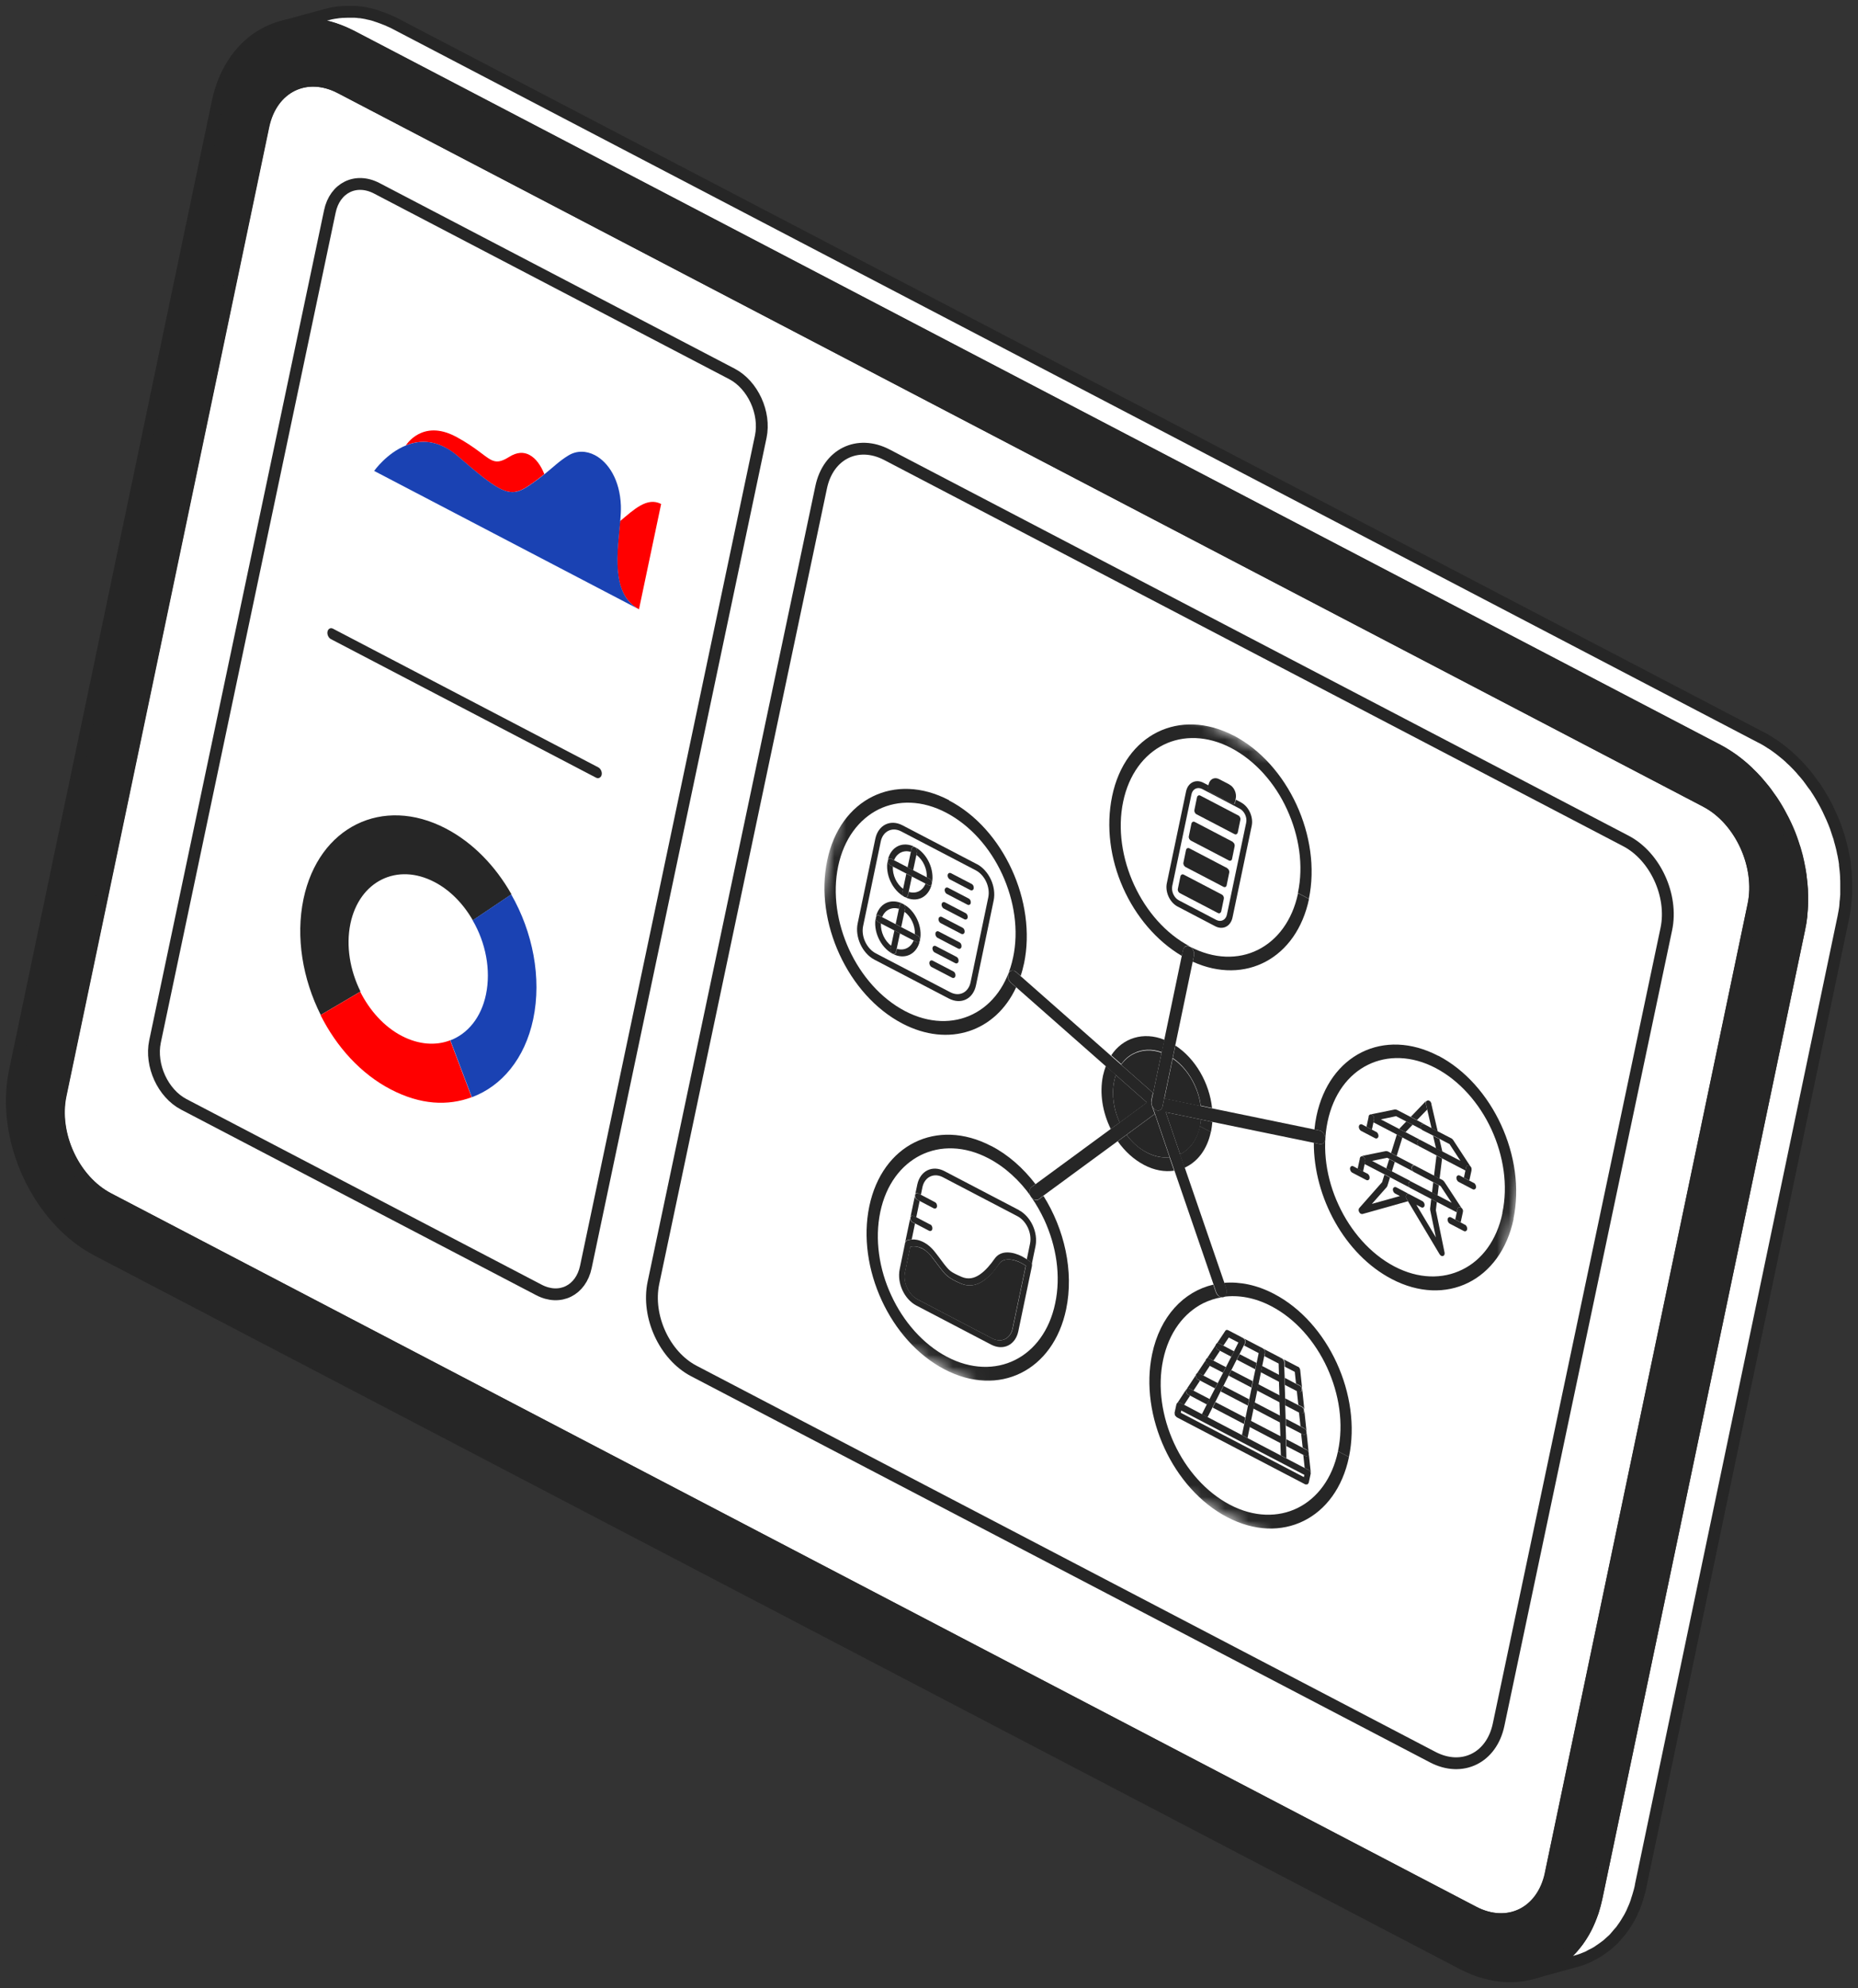 <?xml version="1.0" encoding="UTF-8"?>
<svg xmlns="http://www.w3.org/2000/svg" width="157" height="168" viewBox="0 0 157 168" fill="none">
  <rect x="0" y="0" width="157" height="168" fill="#333333" stroke="none"/>
  <path d="M144.142 67.724C147.048 69.24 148.854 73.161 148.16 76.466L131.028 158.34C130.335 161.645 127.416 163.09 124.498 161.562L9.131 101.27C6.213 99.742 4.407 95.833 5.101 92.528L22.232 10.654C22.926 7.349 25.844 5.904 28.763 7.421L144.129 67.713L144.142 67.724Z" fill="white" stroke="#262626" stroke-linecap="round" stroke-linejoin="round"></path>
  <path d="M156 75.246C156 75.246 156 75.174 156 75.139C156 74.973 156 74.807 156 74.641C156 74.499 156 74.345 155.987 74.203C155.987 74.191 155.987 74.168 155.987 74.156C155.987 74.156 155.987 74.132 155.987 74.12C155.987 73.931 155.961 73.753 155.948 73.564C155.935 73.41 155.909 73.256 155.895 73.102C155.895 73.078 155.895 73.054 155.895 73.031C155.895 73.019 155.895 73.007 155.895 72.995C155.869 72.782 155.83 72.581 155.791 72.367C155.778 72.261 155.751 72.166 155.725 72.059C155.712 71.988 155.699 71.917 155.686 71.858C155.673 71.799 155.66 71.739 155.647 71.68C155.581 71.42 155.516 71.159 155.437 70.898C155.437 70.898 155.437 70.887 155.437 70.875C155.411 70.768 155.372 70.662 155.333 70.555C155.254 70.33 155.189 70.105 155.11 69.88C155.11 69.868 155.11 69.856 155.097 69.844C154.901 69.323 154.678 68.826 154.443 68.34C154.39 68.233 154.338 68.138 154.286 68.032C154.037 67.558 153.762 67.084 153.461 66.634C153.448 66.611 153.435 66.587 153.422 66.563C153.343 66.457 153.265 66.362 153.186 66.255C153.055 66.077 152.938 65.9 152.807 65.734C152.781 65.698 152.754 65.651 152.715 65.615C152.571 65.438 152.427 65.26 152.27 65.094C152.244 65.059 152.205 65.023 152.179 64.976C152.179 64.976 152.166 64.964 152.152 64.952C151.995 64.775 151.825 64.597 151.655 64.431C151.603 64.372 151.537 64.324 151.485 64.265C151.446 64.23 151.393 64.182 151.354 64.147C151.302 64.099 151.249 64.052 151.197 63.993C151.053 63.862 150.909 63.732 150.752 63.614C150.713 63.578 150.674 63.554 150.634 63.519C150.595 63.495 150.569 63.471 150.53 63.436C150.464 63.377 150.386 63.329 150.32 63.27C150.189 63.175 150.045 63.069 149.914 62.974C149.862 62.938 149.81 62.903 149.757 62.879C149.731 62.856 149.692 62.844 149.666 62.82C149.613 62.785 149.561 62.749 149.509 62.713C149.378 62.63 149.247 62.548 149.116 62.477C149.011 62.417 148.907 62.358 148.802 62.311L33.436 2.019C33.436 2.019 33.37 1.983 33.344 1.971C33.213 1.9 33.082 1.841 32.938 1.782C32.873 1.746 32.794 1.723 32.729 1.687C32.703 1.675 32.663 1.663 32.637 1.651C32.611 1.64 32.572 1.628 32.546 1.616C32.415 1.557 32.271 1.509 32.14 1.462C32.088 1.438 32.022 1.426 31.97 1.403C31.931 1.391 31.891 1.379 31.865 1.367C31.826 1.355 31.774 1.344 31.734 1.32C31.59 1.272 31.459 1.237 31.316 1.201C31.276 1.201 31.237 1.19 31.211 1.178C31.172 1.178 31.132 1.166 31.093 1.154C31.028 1.142 30.962 1.118 30.884 1.107C30.74 1.083 30.596 1.059 30.452 1.036C30.452 1.036 30.439 1.036 30.425 1.036C30.399 1.036 30.386 1.036 30.36 1.036C30.229 1.024 30.098 1 29.968 1C29.902 1 29.837 1 29.771 1C29.719 1 29.653 1 29.601 1C29.562 1 29.509 1 29.47 1C29.326 1 29.169 1 29.025 1.012C28.999 1.012 28.973 1.012 28.947 1.012C28.947 1.012 28.947 1.012 28.933 1.012C28.724 1.024 28.515 1.047 28.319 1.083C28.319 1.083 28.305 1.083 28.292 1.083C28.057 1.118 27.821 1.166 27.599 1.237C27.599 1.237 27.599 1.237 27.586 1.237L23.856 2.256C24.091 2.196 24.327 2.137 24.562 2.102C24.785 2.066 25.007 2.042 25.23 2.031C25.256 2.031 25.282 2.031 25.308 2.031C25.505 2.031 25.688 2.019 25.884 2.031C25.936 2.031 26.002 2.031 26.054 2.031C26.251 2.031 26.447 2.054 26.643 2.078C26.669 2.078 26.683 2.078 26.709 2.078C26.931 2.102 27.154 2.149 27.376 2.196C27.415 2.196 27.455 2.208 27.494 2.22C27.716 2.267 27.926 2.327 28.148 2.398C28.188 2.398 28.227 2.421 28.253 2.433C28.476 2.504 28.698 2.587 28.92 2.682C28.947 2.694 28.986 2.706 29.012 2.718C29.248 2.824 29.483 2.931 29.719 3.049L145.085 63.341C145.386 63.495 145.674 63.673 145.962 63.851C145.988 63.874 146.027 63.886 146.054 63.91C146.315 64.088 146.577 64.265 146.826 64.466C146.865 64.49 146.891 64.514 146.931 64.549C147.179 64.751 147.415 64.952 147.637 65.165C147.676 65.201 147.729 65.248 147.768 65.296C148.004 65.521 148.239 65.758 148.449 65.995C148.475 66.03 148.514 66.066 148.54 66.101C148.724 66.314 148.894 66.528 149.077 66.741C149.208 66.907 149.339 67.084 149.456 67.262C149.548 67.392 149.64 67.511 149.731 67.641C150.032 68.091 150.307 68.553 150.556 69.039C150.608 69.133 150.66 69.24 150.713 69.335C150.961 69.832 151.184 70.33 151.367 70.839C151.459 71.076 151.524 71.313 151.603 71.55C151.642 71.656 151.681 71.763 151.707 71.87C151.799 72.19 151.891 72.521 151.956 72.853C151.969 72.924 151.982 72.995 151.995 73.054C152.061 73.374 152.126 73.706 152.166 74.026C152.166 74.049 152.166 74.073 152.166 74.097C152.218 74.452 152.244 74.796 152.27 75.151C152.27 75.163 152.27 75.186 152.27 75.198C152.283 75.542 152.296 75.897 152.283 76.241C152.283 76.276 152.283 76.3 152.283 76.335C152.283 76.667 152.244 76.999 152.218 77.33C152.218 77.366 152.218 77.39 152.218 77.425C152.179 77.781 152.126 78.124 152.048 78.468L134.916 160.341C134.825 160.756 134.72 161.147 134.602 161.514C134.602 161.538 134.589 161.561 134.576 161.597C134.445 161.964 134.301 162.32 134.144 162.663C134.144 162.675 134.131 162.687 134.118 162.71C133.961 163.042 133.778 163.362 133.581 163.658C133.568 163.682 133.542 163.705 133.529 163.741C133.372 163.978 133.202 164.203 133.019 164.404C132.953 164.487 132.888 164.57 132.809 164.653C132.665 164.807 132.521 164.949 132.377 165.091C132.273 165.186 132.168 165.293 132.063 165.376C131.906 165.506 131.749 165.624 131.579 165.731C131.474 165.802 131.369 165.885 131.265 165.956C131.082 166.075 130.885 166.169 130.689 166.264C130.597 166.311 130.506 166.371 130.401 166.406C130.1 166.536 129.799 166.643 129.472 166.738L133.202 165.719C133.516 165.636 133.83 165.518 134.131 165.387C134.236 165.34 134.327 165.293 134.419 165.233C134.615 165.139 134.812 165.044 134.995 164.926C135.099 164.854 135.204 164.772 135.322 164.7C135.479 164.582 135.649 164.475 135.806 164.345C135.911 164.25 136.016 164.156 136.12 164.061C136.225 163.966 136.33 163.883 136.421 163.777C136.46 163.729 136.513 163.67 136.552 163.623C136.618 163.54 136.696 163.457 136.762 163.374C136.827 163.291 136.905 163.22 136.971 163.137C137.076 162.995 137.167 162.853 137.272 162.71C137.285 162.687 137.311 162.663 137.324 162.628C137.324 162.616 137.337 162.604 137.35 162.592C137.455 162.426 137.547 162.26 137.651 162.095C137.73 161.964 137.795 161.822 137.861 161.692C137.861 161.68 137.874 161.668 137.887 161.644C137.887 161.644 137.887 161.621 137.9 161.609C137.966 161.467 138.031 161.313 138.096 161.159C138.162 161.017 138.214 160.863 138.267 160.709C138.28 160.673 138.293 160.626 138.306 160.578C138.306 160.555 138.319 160.519 138.332 160.495C138.358 160.413 138.384 160.33 138.411 160.247C138.45 160.105 138.502 159.951 138.541 159.797C138.581 159.643 138.62 159.5 138.646 159.335V159.311L155.778 77.437C155.804 77.295 155.83 77.153 155.856 77.011C155.882 76.857 155.909 76.703 155.922 76.549C155.922 76.501 155.922 76.454 155.935 76.406C155.935 76.371 155.935 76.335 155.935 76.312C155.935 76.241 155.948 76.169 155.961 76.087C155.974 75.933 155.987 75.767 156 75.613C156 75.518 156 75.412 156 75.317C156 75.281 156 75.257 156 75.222V75.246Z" fill="white" stroke="#262626" stroke-linecap="round" stroke-linejoin="round"></path>
  <path d="M145.059 63.341C150.097 65.971 153.225 72.77 152.034 78.491L134.903 160.365C133.712 166.074 128.634 168.585 123.595 165.956L8.229 105.664C3.19 103.034 0.062 96.235 1.253 90.526L18.385 8.652C19.576 2.93 24.654 0.419 29.692 3.061L145.059 63.353V63.341ZM131.042 158.339L148.173 76.465C148.867 73.16 147.061 69.24 144.156 67.724L28.789 7.432C25.871 5.904 22.952 7.349 22.259 10.665L5.127 92.539C4.433 95.844 6.239 99.753 9.158 101.281L124.524 161.573C127.43 163.089 130.361 161.656 131.055 158.351" fill="#262626"></path>
  <path d="M131.042 158.339L148.173 76.465C148.867 73.16 147.061 69.24 144.156 67.724L28.789 7.432C25.871 5.904 22.952 7.349 22.259 10.665L5.127 92.539C4.433 95.844 6.239 99.753 9.158 101.281L124.524 161.573C127.43 163.089 130.361 161.656 131.055 158.351M145.059 63.341C150.097 65.971 153.225 72.77 152.034 78.491L134.903 160.365C133.712 166.074 128.634 168.585 123.595 165.956L8.229 105.664C3.19 103.034 0.062 96.235 1.253 90.526L18.385 8.652C19.576 2.93 24.654 0.419 29.692 3.061L145.059 63.353V63.341Z" stroke="#262626" stroke-linecap="round" stroke-linejoin="round"></path>
  <path d="M61.849 31.596L31.839 15.913C30.072 14.989 28.292 15.865 27.873 17.867L13.098 88.014C12.679 90.028 13.765 92.397 15.532 93.321L45.541 109.004C47.308 109.928 49.088 109.052 49.507 107.05L64.283 36.903C64.702 34.889 63.615 32.52 61.849 31.596Z" fill="white" stroke="#262626" stroke-linecap="round" stroke-linejoin="round"></path>
  <path d="M137.389 71.064L74.949 38.431C72.475 37.139 69.976 38.359 69.387 41.179L55.213 108.412C54.624 111.231 56.155 114.56 58.629 115.851L121.069 148.484C123.543 149.775 126.043 148.555 126.632 145.736L140.805 78.503C141.394 75.684 139.863 72.355 137.389 71.064Z" fill="white" stroke="#262626" stroke-linecap="round" stroke-linejoin="round"></path>
  <path d="M47.975 116.857L82.172 134.744" stroke="white" stroke-linecap="round" stroke-linejoin="round"></path>
  <path d="M43.21 75.578L39.951 77.769C39.166 76.395 38.041 75.223 36.719 74.536C33.552 72.877 30.371 74.453 29.612 78.042C29.22 79.925 29.573 81.998 30.463 83.787L27.1 85.765C25.581 82.744 24.966 79.191 25.647 75.957C26.929 69.869 32.321 67.215 37.674 70.011C39.965 71.207 41.862 73.185 43.21 75.554V75.578Z" fill="#262626"></path>
  <path d="M30.45 83.799L27.086 85.777C28.434 88.466 30.489 90.74 33.015 92.055C35.541 93.37 37.831 93.465 39.859 92.718L38.04 87.909C36.836 88.371 35.397 88.288 33.957 87.542C32.452 86.76 31.235 85.386 30.436 83.799H30.45Z" fill="#FF0000"></path>
  <path d="M43.197 75.578L39.938 77.769C41.038 79.653 41.496 81.951 41.064 84.036C40.658 85.99 39.52 87.352 38.054 87.909L39.873 92.718C42.386 91.782 44.349 89.472 45.056 86.12C45.788 82.626 45.016 78.753 43.197 75.578Z" fill="#1A42B3"></path>
  <path d="M44.741 38.443C44.257 38.182 43.681 38.194 43.026 38.609C42.306 39.059 41.927 39.083 41.469 38.846C40.893 38.538 40.186 37.803 38.577 36.927C38.55 36.915 38.524 36.891 38.485 36.879C35.658 35.399 34.297 37.637 34.297 37.637C35.239 37.258 36.378 37.163 37.595 37.803C37.948 37.993 38.315 38.23 38.681 38.549C40.33 39.983 41.39 40.836 42.189 41.262C43.249 41.819 43.864 41.605 44.793 40.966C45.277 40.634 45.657 40.338 45.997 40.066C45.696 39.319 45.277 38.727 44.741 38.443ZM55.865 42.589C54.687 41.973 53.575 43.051 52.397 44.034C52.174 46.533 51.559 50.217 53.994 51.484L55.865 42.589Z" fill="#FF0000"></path>
  <path d="M50.278 38.467C49.532 38.076 48.721 38.064 48.027 38.49C47.268 38.952 46.797 39.438 46.012 40.066C45.684 40.338 45.292 40.634 44.807 40.966C43.878 41.606 43.263 41.819 42.203 41.262C41.405 40.847 40.345 39.983 38.696 38.55C38.329 38.23 37.963 37.981 37.609 37.803C36.392 37.164 35.254 37.258 34.311 37.637C32.675 38.289 31.615 39.793 31.615 39.793L54.008 51.496C51.574 50.229 52.189 46.545 52.411 44.046C52.451 43.548 52.477 43.11 52.464 42.731C52.385 40.563 51.417 39.071 50.278 38.467Z" fill="#1A42B3"></path>
  <path d="M50.538 64.834L28.146 53.13C27.936 53.012 27.727 53.13 27.675 53.367C27.622 53.604 27.753 53.9 27.963 54.007L50.355 65.71C50.565 65.829 50.787 65.71 50.84 65.473C50.892 65.236 50.761 64.94 50.538 64.834Z" fill="#262626"></path>
  <mask id="mask0_839_10634" style="mask-type:luminance" maskUnits="userSpaceOnUse" x="62" y="47" width="72" height="91">
    <path d="M62.765 106.814L75.276 47.031L133.267 77.331L120.742 137.114L62.765 106.814Z" fill="white"></path>
  </mask>
  <g mask="url(#mask0_839_10634)">
    <path d="M99.697 75.484C99.579 75.425 99.501 75.271 99.527 75.129L99.749 74.051C99.775 73.909 99.906 73.861 100.024 73.921L103.244 75.603C103.362 75.662 103.44 75.816 103.414 75.958L103.191 77.036C103.165 77.178 103.034 77.225 102.917 77.166L99.697 75.484ZM100.168 73.257C100.05 73.198 99.972 73.044 99.998 72.902L100.221 71.812C100.247 71.67 100.378 71.623 100.495 71.682L103.715 73.364C103.833 73.423 103.911 73.577 103.885 73.719L103.663 74.809C103.636 74.939 103.519 74.999 103.401 74.927L100.181 73.245M100.652 71.019C100.535 70.959 100.456 70.805 100.482 70.663L100.705 69.573C100.731 69.431 100.862 69.384 100.98 69.443L104.199 71.125C104.317 71.184 104.395 71.338 104.369 71.481L104.147 72.57C104.121 72.701 104.003 72.76 103.885 72.689L100.666 71.007M101.124 68.792C101.006 68.732 100.927 68.567 100.953 68.436L101.176 67.347C101.202 67.216 101.333 67.157 101.451 67.216L104.67 68.898C104.788 68.957 104.867 69.123 104.84 69.254L104.618 70.343C104.592 70.474 104.461 70.533 104.343 70.474L101.124 68.792ZM104.762 68.306L101.595 66.648C101.189 66.434 100.796 66.648 100.692 67.098L99.069 74.844C98.977 75.295 99.226 75.851 99.618 76.053L102.786 77.711C103.191 77.924 103.597 77.711 103.689 77.261L105.312 69.514C105.403 69.064 105.155 68.519 104.762 68.306Z" fill="white"></path>
    <path d="M99.605 76.076C99.199 75.862 98.964 75.317 99.055 74.867L100.678 67.121C100.77 66.671 101.176 66.469 101.581 66.671L104.748 68.329C105.154 68.542 105.403 69.075 105.298 69.537L103.675 77.284C103.584 77.734 103.178 77.947 102.772 77.734L99.605 76.076ZM104.853 67.796L104.421 67.571L104.369 67.843C104.343 67.938 104.251 67.985 104.173 67.938L102.196 66.907C102.105 66.86 102.052 66.742 102.079 66.647L102.131 66.374L101.699 66.149C101.045 65.806 100.377 66.126 100.22 66.884L98.597 74.63C98.44 75.377 98.846 76.265 99.513 76.609L102.681 78.267C103.335 78.611 103.989 78.279 104.146 77.533L105.769 69.786C105.926 69.04 105.521 68.151 104.866 67.808" fill="#262626"></path>
    <path d="M103.243 75.59L100.024 73.908C99.906 73.849 99.788 73.908 99.749 74.038L99.527 75.116C99.5 75.258 99.579 75.412 99.697 75.471L102.916 77.153C103.034 77.213 103.152 77.153 103.191 77.023L103.414 75.945C103.44 75.803 103.361 75.649 103.243 75.59Z" fill="#262626"></path>
    <path d="M103.714 73.365L100.495 71.683C100.377 71.624 100.259 71.683 100.22 71.814L99.997 72.903C99.971 73.034 100.05 73.188 100.167 73.259L103.387 74.941C103.505 75 103.623 74.941 103.649 74.822L103.871 73.732C103.897 73.59 103.819 73.436 103.701 73.377" fill="#262626"></path>
    <path d="M104.171 71.137L100.952 69.455C100.834 69.395 100.716 69.455 100.677 69.585L100.454 70.675C100.428 70.805 100.507 70.959 100.624 71.03L103.844 72.712C103.962 72.771 104.08 72.712 104.106 72.594L104.328 71.504C104.354 71.362 104.276 71.208 104.158 71.148" fill="#262626"></path>
    <path d="M104.643 68.91L101.423 67.228C101.306 67.169 101.188 67.228 101.148 67.358L100.926 68.448C100.9 68.578 100.978 68.744 101.096 68.803L104.316 70.486C104.433 70.545 104.551 70.486 104.59 70.355L104.813 69.266C104.839 69.135 104.761 68.969 104.643 68.91Z" fill="#262626"></path>
    <path d="M103.884 66.291L103.02 65.841C102.614 65.628 102.222 65.841 102.13 66.279L102.104 66.374L102.052 66.647C102.026 66.742 102.078 66.86 102.17 66.907L104.146 67.938C104.224 67.985 104.316 67.938 104.342 67.843L104.394 67.571L104.421 67.476C104.512 67.026 104.277 66.493 103.871 66.291" fill="#262626"></path>
    <path d="M86.006 102.788L79.685 99.483C78.926 99.08 78.154 99.471 77.971 100.336L77.84 100.976L78.991 101.58C79.122 101.651 79.201 101.817 79.174 101.971C79.148 102.113 79.017 102.172 78.886 102.101L77.735 101.497L77.447 102.883L78.599 103.487C78.73 103.558 78.808 103.736 78.782 103.878C78.756 104.032 78.625 104.091 78.494 104.02L77.342 103.416L77.067 104.754C77.316 104.742 77.656 104.778 78.049 104.979C78.376 105.145 78.73 105.429 79.07 105.88C79.528 106.472 79.79 106.839 79.999 107.088C80.208 107.337 80.365 107.467 80.719 107.656C80.863 107.727 81.033 107.81 81.255 107.905C81.818 108.142 82.329 108.035 82.8 107.716C83.271 107.396 83.703 106.886 84.056 106.377C84.318 105.998 84.71 105.844 85.129 105.844C85.548 105.844 85.993 105.986 86.412 106.199C86.543 106.27 86.674 106.353 86.805 106.436L87.079 105.098C87.249 104.233 86.778 103.203 86.019 102.8" fill="white"></path>
    <path d="M86.124 102.267L79.803 98.962C78.782 98.429 77.761 98.938 77.513 100.087L76.007 107.253C75.772 108.414 76.4 109.776 77.421 110.309L83.742 113.614C84.763 114.147 85.784 113.638 86.032 112.489C85.797 113.65 84.763 114.147 83.742 113.614L77.421 110.309C76.4 109.776 75.772 108.402 76.007 107.253L76.479 104.979L76.596 104.825C76.596 104.825 76.78 104.742 77.041 104.73L77.316 103.392L77.081 103.273C76.95 103.202 76.884 103.036 76.911 102.894C76.937 102.752 77.068 102.681 77.185 102.752L77.421 102.871L77.709 101.485L77.473 101.366C77.342 101.295 77.277 101.129 77.303 100.987C77.329 100.833 77.46 100.774 77.578 100.845L77.814 100.964L77.944 100.324C78.128 99.459 78.9 99.08 79.659 99.471L85.98 102.776C86.739 103.179 87.21 104.209 87.04 105.074L86.765 106.412C86.857 106.472 86.949 106.543 87.04 106.614C87.132 106.697 87.184 106.851 87.158 106.957L87.498 105.311C87.734 104.15 87.106 102.788 86.085 102.255" fill="#262626"></path>
    <path d="M86.281 106.721C85.928 106.544 85.548 106.425 85.208 106.425C84.868 106.425 84.606 106.544 84.423 106.792C84.056 107.313 83.611 107.87 83.075 108.237C82.538 108.605 81.897 108.77 81.164 108.451C80.942 108.356 80.758 108.273 80.588 108.178C80.562 108.178 80.549 108.154 80.523 108.143C80.169 107.953 79.921 107.74 79.685 107.456C79.436 107.159 79.188 106.792 78.743 106.224C78.455 105.845 78.167 105.631 77.918 105.501H77.892C77.447 105.264 77.081 105.312 76.911 105.359L76.466 107.503C76.282 108.368 76.767 109.398 77.526 109.801L83.847 113.106C84.619 113.497 85.378 113.129 85.561 112.253L86.674 106.958C86.556 106.875 86.412 106.792 86.281 106.721Z" fill="#262626"></path>
    <path d="M80.536 108.141C80.536 108.141 80.576 108.165 80.602 108.177C80.772 108.26 80.955 108.355 81.178 108.449C81.911 108.769 82.552 108.603 83.088 108.236C83.625 107.881 84.083 107.324 84.436 106.791C84.607 106.531 84.882 106.424 85.222 106.424C85.562 106.424 85.942 106.531 86.295 106.72C86.426 106.791 86.57 106.874 86.688 106.957L85.575 112.252C85.392 113.128 84.633 113.496 83.861 113.105L77.539 109.8C76.78 109.397 76.296 108.367 76.479 107.502L76.924 105.358C77.081 105.322 77.461 105.263 77.906 105.488H77.932C78.181 105.63 78.456 105.855 78.757 106.223C79.201 106.791 79.45 107.158 79.699 107.454C79.934 107.739 80.196 107.952 80.536 108.141ZM86.4 106.187C85.994 105.974 85.536 105.832 85.117 105.832C84.698 105.832 84.306 105.986 84.044 106.365C83.691 106.874 83.259 107.383 82.787 107.703C82.316 108.023 81.806 108.141 81.243 107.893C81.021 107.798 80.85 107.715 80.707 107.644C80.353 107.466 80.196 107.324 79.987 107.075C79.764 106.827 79.516 106.448 79.058 105.867C78.717 105.417 78.364 105.133 78.037 104.967C77.644 104.766 77.304 104.718 77.055 104.742C76.78 104.754 76.623 104.837 76.61 104.837L76.492 104.991L76.021 107.265C75.786 108.426 76.414 109.788 77.435 110.321L83.756 113.626C84.777 114.159 85.798 113.649 86.046 112.501L87.198 106.981C87.224 106.862 87.172 106.708 87.08 106.637C86.989 106.566 86.897 106.495 86.805 106.436C86.674 106.353 86.543 106.27 86.413 106.199" fill="#262626"></path>
    <path d="M78.599 103.475L77.447 102.871L77.211 102.752C77.08 102.681 76.963 102.752 76.936 102.895C76.91 103.049 76.976 103.214 77.107 103.274L77.342 103.392L78.494 103.996C78.625 104.067 78.756 103.996 78.782 103.854C78.808 103.712 78.743 103.534 78.599 103.463" fill="#262626"></path>
    <path d="M78.992 101.579L77.841 100.974L77.605 100.856C77.474 100.785 77.356 100.856 77.33 100.998C77.304 101.14 77.383 101.306 77.5 101.377L77.736 101.496L78.888 102.1C79.019 102.171 79.15 102.1 79.176 101.969C79.202 101.815 79.136 101.65 78.992 101.579Z" fill="#262626"></path>
    <path d="M78.717 81.703C78.586 81.632 78.507 81.454 78.534 81.312C78.56 81.158 78.704 81.099 78.822 81.17L80.549 82.07C80.68 82.141 80.758 82.307 80.732 82.461C80.706 82.603 80.575 82.674 80.444 82.603L78.717 81.703ZM78.979 80.471C78.848 80.4 78.769 80.222 78.795 80.08C78.822 79.926 78.966 79.867 79.083 79.938L80.811 80.838C80.942 80.909 81.02 81.075 80.994 81.229C80.968 81.371 80.837 81.442 80.706 81.371L78.979 80.471ZM79.24 79.239C79.109 79.168 79.031 78.99 79.057 78.848C79.083 78.694 79.227 78.635 79.345 78.706L81.073 79.606C81.204 79.678 81.282 79.843 81.256 79.997C81.23 80.139 81.099 80.211 80.968 80.139L79.24 79.239ZM76.322 76.373C77.356 76.906 77.984 78.28 77.748 79.453C77.513 80.625 76.466 81.135 75.445 80.59C74.424 80.045 73.783 78.671 74.019 77.498C74.254 76.325 75.301 75.828 76.322 76.373ZM79.502 77.996C79.371 77.924 79.293 77.759 79.319 77.617C79.345 77.463 79.489 77.403 79.607 77.474L81.334 78.375C81.465 78.446 81.544 78.612 81.518 78.766C81.491 78.908 81.361 78.967 81.23 78.896L79.502 77.996ZM79.764 76.764C79.633 76.693 79.555 76.527 79.581 76.385C79.607 76.231 79.751 76.171 79.868 76.243L81.596 77.143C81.727 77.214 81.805 77.38 81.779 77.534C81.753 77.676 81.622 77.735 81.492 77.664L79.764 76.764ZM80.026 75.532C79.895 75.461 79.816 75.295 79.842 75.153C79.869 74.999 80.013 74.939 80.13 75.011L81.858 75.911C81.989 75.982 82.067 76.148 82.041 76.302C82.015 76.444 81.884 76.503 81.753 76.432L80.026 75.532ZM80.287 74.3C80.156 74.229 80.078 74.063 80.104 73.921C80.13 73.767 80.274 73.708 80.392 73.779L82.12 74.679C82.251 74.75 82.329 74.916 82.303 75.07C82.277 75.212 82.146 75.271 82.015 75.2L80.287 74.3ZM77.343 71.576C78.377 72.109 79.005 73.483 78.769 74.655C78.534 75.828 77.487 76.337 76.466 75.792C75.445 75.248 74.804 73.873 75.039 72.701C75.275 71.528 76.322 71.031 77.343 71.576ZM82.486 73.542L76.178 70.249C75.419 69.846 74.647 70.237 74.463 71.102L72.972 78.256C72.788 79.133 73.272 80.151 74.032 80.554L80.34 83.847C81.112 84.25 81.871 83.871 82.054 82.994L83.546 75.84C83.729 74.975 83.258 73.945 82.486 73.542Z" fill="white"></path>
    <path d="M73.993 80.554C73.234 80.151 72.749 79.132 72.933 78.256L74.425 71.101C74.608 70.237 75.38 69.858 76.139 70.248L82.447 73.541C83.219 73.944 83.691 74.975 83.507 75.839L82.015 82.994C81.832 83.87 81.073 84.249 80.301 83.847L73.993 80.554ZM82.565 73.032L76.257 69.739C75.236 69.206 74.215 69.715 73.967 70.864L72.475 78.019C72.226 79.18 72.867 80.554 73.875 81.087L80.183 84.38C81.217 84.913 82.238 84.415 82.474 83.243L83.965 76.088C84.201 74.927 83.573 73.565 82.552 73.02" fill="#262626"></path>
    <path d="M76.583 73.826L75.444 73.233C75.405 73.956 75.758 74.714 76.321 75.129L76.596 73.838M78.206 74.678L77.067 74.086L76.792 75.377C77.394 75.567 77.97 75.294 78.206 74.678ZM77.447 72.262L77.172 73.553L78.311 74.145C78.35 73.435 77.996 72.677 77.434 72.25M76.963 72.001C76.361 71.812 75.785 72.096 75.549 72.7L76.688 73.293L76.963 72.001Z" fill="white"></path>
    <path d="M78.743 74.655C78.716 74.809 78.572 74.868 78.455 74.797L78.206 74.666C77.97 75.282 77.394 75.555 76.793 75.365L76.727 75.65C76.701 75.804 76.557 75.863 76.439 75.792C76.321 75.721 76.23 75.555 76.256 75.401L76.321 75.117C75.759 74.702 75.405 73.944 75.445 73.221L75.196 73.091C75.065 73.02 74.986 72.854 75.013 72.7C74.764 73.861 75.405 75.247 76.439 75.792C77.473 76.337 78.507 75.816 78.743 74.655ZM77.316 71.575C77.447 71.646 77.525 71.812 77.499 71.954L77.434 72.238C77.996 72.653 78.35 73.423 78.311 74.133L78.559 74.264C78.69 74.335 78.769 74.513 78.743 74.655C78.991 73.494 78.35 72.12 77.316 71.575ZM77.316 71.575C76.282 71.042 75.261 71.539 75.013 72.7C75.039 72.558 75.183 72.487 75.3 72.558L75.549 72.688C75.785 72.084 76.361 71.8 76.963 71.99L77.028 71.705C77.054 71.563 77.185 71.504 77.316 71.575Z" fill="#262626"></path>
    <path d="M77.056 74.074L76.585 73.825L76.31 75.117L76.244 75.401C76.218 75.555 76.297 75.721 76.428 75.792C76.558 75.863 76.689 75.792 76.716 75.65L76.781 75.365L77.056 74.074ZM77.317 71.587C77.187 71.516 77.056 71.587 77.03 71.717L76.964 72.001L76.689 73.292L77.16 73.541L77.435 72.25L77.501 71.966C77.527 71.824 77.448 71.658 77.317 71.587Z" fill="#262626"></path>
    <path d="M78.561 74.265L78.312 74.134L77.174 73.542L76.703 73.293L75.564 72.701L75.315 72.571C75.185 72.5 75.054 72.571 75.028 72.713C75.001 72.867 75.08 73.033 75.211 73.104L75.459 73.234L76.598 73.826L77.069 74.075L78.208 74.668L78.457 74.798C78.587 74.869 78.718 74.798 78.744 74.656C78.77 74.513 78.692 74.336 78.561 74.265Z" fill="#262626"></path>
    <path d="M75.574 78.624L74.436 78.032C74.396 78.743 74.75 79.501 75.312 79.927L75.587 78.636M77.197 79.477L76.058 78.885L75.784 80.176C76.386 80.366 76.962 80.082 77.197 79.477ZM76.438 77.061L76.163 78.352L77.302 78.944C77.341 78.234 76.988 77.475 76.425 77.049M75.954 76.8C75.352 76.611 74.776 76.895 74.54 77.499L75.679 78.091L75.954 76.8Z" fill="white"></path>
    <path d="M77.736 79.463C77.71 79.617 77.566 79.677 77.448 79.605L77.199 79.475C76.963 80.079 76.388 80.364 75.786 80.174L75.72 80.458C75.694 80.6 75.55 80.671 75.432 80.6C75.314 80.529 75.223 80.352 75.249 80.21L75.314 79.925C74.752 79.511 74.398 78.741 74.438 78.03L74.189 77.9C74.058 77.829 73.98 77.663 74.006 77.509C73.757 78.67 74.398 80.055 75.432 80.6C76.466 81.145 77.5 80.624 77.736 79.463ZM76.309 76.383C76.44 76.455 76.519 76.62 76.492 76.763L76.427 77.047C76.99 77.461 77.343 78.231 77.304 78.942L77.552 79.072C77.683 79.144 77.762 79.321 77.736 79.463C77.984 78.302 77.343 76.928 76.309 76.383ZM76.309 76.383C75.275 75.85 74.254 76.348 74.006 77.509C74.032 77.367 74.176 77.296 74.294 77.367L74.542 77.497C74.778 76.893 75.354 76.609 75.956 76.798L76.021 76.514C76.047 76.372 76.178 76.312 76.309 76.383Z" fill="#262626"></path>
    <path d="M76.048 78.871L75.577 78.622L75.302 79.913L75.237 80.198C75.21 80.34 75.289 80.518 75.42 80.589C75.551 80.66 75.681 80.589 75.708 80.447L75.773 80.162L76.048 78.871ZM76.31 76.384C76.179 76.312 76.048 76.384 76.022 76.514L75.956 76.798L75.681 78.089L76.153 78.338L76.427 77.047L76.493 76.763C76.519 76.621 76.441 76.455 76.31 76.384Z" fill="#262626"></path>
    <path d="M77.552 79.073L77.304 78.943L76.165 78.351L75.694 78.102L74.555 77.51L74.307 77.379C74.176 77.308 74.045 77.379 74.019 77.522C73.993 77.676 74.071 77.841 74.202 77.912L74.451 78.043L75.589 78.635L76.06 78.884L77.199 79.476L77.448 79.606C77.579 79.677 77.71 79.606 77.736 79.464C77.762 79.322 77.683 79.144 77.552 79.073Z" fill="#262626"></path>
    <path d="M82.094 74.69L80.366 73.79C80.235 73.719 80.105 73.79 80.078 73.932C80.052 74.074 80.131 74.24 80.262 74.311L81.989 75.211C82.12 75.282 82.251 75.211 82.277 75.081C82.303 74.927 82.238 74.761 82.094 74.69Z" fill="#262626"></path>
    <path d="M81.845 75.922L80.117 75.022C79.986 74.951 79.856 75.022 79.829 75.164C79.803 75.306 79.882 75.472 80.013 75.543L81.74 76.443C81.871 76.514 82.002 76.443 82.028 76.313C82.054 76.159 81.989 75.993 81.845 75.922Z" fill="#262626"></path>
    <path d="M81.583 77.155L79.856 76.254C79.725 76.183 79.594 76.254 79.568 76.397C79.541 76.539 79.62 76.705 79.751 76.776L81.478 77.676C81.609 77.747 81.74 77.676 81.766 77.546C81.792 77.392 81.727 77.226 81.583 77.155Z" fill="#262626"></path>
    <path d="M81.322 78.387L79.595 77.487C79.464 77.416 79.333 77.487 79.307 77.629C79.281 77.771 79.359 77.937 79.49 78.008L81.218 78.908C81.349 78.979 81.479 78.908 81.505 78.778C81.532 78.624 81.466 78.458 81.322 78.387Z" fill="#262626"></path>
    <path d="M81.06 79.62L79.332 78.719C79.201 78.648 79.07 78.719 79.044 78.861C79.018 79.004 79.096 79.181 79.227 79.252L80.955 80.153C81.086 80.224 81.217 80.153 81.243 80.01C81.269 79.856 81.204 79.691 81.06 79.62Z" fill="#262626"></path>
    <path d="M80.811 80.85L79.084 79.95C78.953 79.879 78.822 79.95 78.796 80.092C78.77 80.234 78.848 80.412 78.979 80.483L80.707 81.383C80.838 81.454 80.969 81.383 80.995 81.241C81.021 81.087 80.956 80.921 80.811 80.85Z" fill="#262626"></path>
    <path d="M80.549 82.082L78.821 81.182C78.69 81.111 78.56 81.182 78.533 81.324C78.507 81.466 78.586 81.644 78.717 81.715L80.444 82.615C80.575 82.686 80.706 82.615 80.732 82.473C80.758 82.319 80.693 82.153 80.549 82.082Z" fill="#262626"></path>
    <path d="M117.455 99.505L116.984 99.257L116.787 99.896L114.863 102.076C114.785 102.159 114.785 102.313 114.85 102.419C114.89 102.49 114.929 102.538 114.981 102.561C115.034 102.585 115.086 102.597 115.138 102.585L118.973 101.507L118.855 101.306C118.79 101.199 118.79 101.069 118.842 100.974C118.894 100.879 118.999 100.867 119.091 100.915L117.991 100.334C117.86 100.263 117.73 100.334 117.703 100.465C117.677 100.619 117.756 100.784 117.887 100.856L118.292 101.069L115.924 101.732L117.18 100.311L117.232 100.216L117.455 99.493M117.86 98.19L117.389 97.942L117.141 98.735L117.612 98.984L117.86 98.19ZM118.502 96.118L118.031 95.869L117.546 97.432L118.017 97.681L118.502 96.118ZM119.366 95.04L118.829 94.767L118.227 95.395L118.763 95.667L119.366 95.04ZM120.504 93.026L119.208 94.376L119.732 94.649L120.596 93.76L120.478 93.251C120.452 93.168 120.478 93.085 120.504 93.026ZM120.818 93.014C120.818 93.014 120.91 93.132 120.936 93.215V93.263C120.936 93.192 120.91 93.132 120.871 93.073C120.857 93.05 120.844 93.038 120.818 93.026M120.805 93.014C120.805 93.014 120.805 93.014 120.818 93.026C120.818 93.026 120.818 93.026 120.805 93.014ZM120.727 92.978C120.727 92.978 120.727 92.978 120.714 92.978C120.714 92.978 120.714 92.978 120.727 92.978ZM120.766 93.002C120.766 93.002 120.766 93.002 120.779 93.002C120.779 93.002 120.779 93.002 120.766 93.002ZM120.753 93.002C120.753 93.002 120.753 93.002 120.74 93.002C120.74 93.002 120.74 93.002 120.753 93.002Z" fill="#262626"></path>
    <path d="M115.689 94.224C115.689 94.224 115.636 94.307 115.623 94.378V94.342C115.623 94.342 115.662 94.259 115.689 94.224ZM120.335 94.982L119.733 94.662L119.209 94.39L118.018 93.774L117.874 93.75L115.833 94.165C115.833 94.165 115.898 94.165 115.924 94.188C116.055 94.259 116.134 94.425 116.107 94.579L116.055 94.84L118.031 95.87L118.502 96.119L119.942 96.877C119.811 96.806 119.733 96.628 119.759 96.486C119.785 96.332 119.929 96.273 120.047 96.344L118.764 95.669L118.228 95.397L116.683 94.591L117.966 94.319L118.83 94.769L119.366 95.041L120.178 95.468C120.086 95.385 120.034 95.243 120.06 95.124C120.086 94.97 120.23 94.911 120.348 94.982" fill="#262626"></path>
    <path d="M115.925 94.188C115.925 94.188 115.86 94.164 115.833 94.164C115.781 94.164 115.742 94.188 115.702 94.223C115.676 94.247 115.663 94.294 115.65 94.342V94.377L115.467 95.218L115.925 95.455L116.056 94.839L116.108 94.579C116.134 94.425 116.069 94.259 115.925 94.188Z" fill="#262626"></path>
    <path d="M116.279 95.644L115.926 95.454L115.468 95.217L115.114 95.028C114.983 94.957 114.853 95.028 114.826 95.17C114.8 95.312 114.879 95.49 115.01 95.561L116.187 96.177C116.318 96.248 116.449 96.177 116.475 96.035C116.502 95.893 116.423 95.715 116.292 95.644" fill="#262626"></path>
    <path d="M114.982 97.73C114.982 97.73 114.891 97.824 114.891 97.907V97.872C114.917 97.812 114.943 97.765 114.982 97.73ZM119.589 98.511L118.006 97.682L117.534 97.433L117.26 97.291L117.116 97.268L115.061 97.682C115.061 97.682 115.126 97.682 115.166 97.706C115.296 97.777 115.375 97.955 115.349 98.097L115.296 98.357L116.985 99.234L117.456 99.483L119.197 100.395C119.066 100.324 118.987 100.146 119.013 100.004C119.039 99.862 119.183 99.791 119.301 99.862L117.6 98.973L117.129 98.725L115.938 98.097L117.22 97.836L117.377 97.919L117.848 98.168L119.471 99.021C119.34 98.95 119.262 98.772 119.288 98.63C119.314 98.476 119.458 98.417 119.576 98.488" fill="#262626"></path>
    <path d="M115.178 97.731C115.178 97.731 115.099 97.707 115.073 97.707C115.047 97.707 115.008 97.719 114.982 97.743C114.942 97.766 114.916 97.826 114.903 97.885V97.92L114.72 98.761L115.178 98.998L115.309 98.382L115.361 98.122C115.387 97.98 115.322 97.802 115.178 97.731Z" fill="#262626"></path>
    <path d="M115.533 99.175L115.18 98.986L114.722 98.749L114.368 98.559C114.237 98.488 114.106 98.559 114.08 98.701C114.054 98.843 114.133 99.021 114.264 99.092L115.441 99.708C115.572 99.779 115.703 99.708 115.729 99.566C115.755 99.424 115.677 99.246 115.546 99.175" fill="#262626"></path>
    <path d="M121.409 101.568L120.937 101.319L120.846 102.113V102.231L121.33 104.565L119.681 101.805L120.087 102.018C120.218 102.089 120.349 102.018 120.375 101.876C120.401 101.734 120.322 101.568 120.191 101.497L119.092 100.917C118.987 100.869 118.883 100.881 118.843 100.976C118.791 101.071 118.791 101.201 118.857 101.308L118.974 101.509L121.644 105.986C121.644 105.986 121.723 106.093 121.775 106.117C121.827 106.14 121.893 106.152 121.945 106.129C122.05 106.093 122.089 105.975 122.063 105.832L121.33 102.267L121.409 101.58M121.579 100.159L121.108 99.91L121.003 100.774L121.474 101.023L121.579 100.159ZM121.854 97.896L121.382 97.647L121.173 99.353L121.644 99.602L121.854 97.896ZM121.631 96.25L121.094 95.977L121.343 97.043L121.88 97.316L121.631 96.25ZM120.767 92.992C120.767 92.992 120.767 92.992 120.754 92.992C120.754 92.992 120.754 92.992 120.741 92.992C120.741 92.992 120.741 92.992 120.728 92.992C120.728 92.992 120.728 92.992 120.715 92.992C120.702 92.992 120.676 92.992 120.65 92.992C120.597 92.992 120.545 93.028 120.519 93.075C120.479 93.134 120.466 93.217 120.493 93.3L120.61 93.809L120.964 95.338L121.487 95.61L120.951 93.3V93.253C120.924 93.17 120.885 93.099 120.833 93.051C120.833 93.051 120.833 93.051 120.82 93.04C120.82 93.04 120.82 93.04 120.807 93.04C120.807 93.04 120.807 93.04 120.794 93.04C120.794 93.04 120.793 93.04 120.78 93.04" fill="#262626"></path>
    <path d="M124.341 98.748C124.341 98.748 124.341 98.842 124.341 98.89V98.925C124.341 98.925 124.354 98.807 124.341 98.748ZM122.652 96.201L121.461 95.585L120.938 95.312L120.336 94.993C120.205 94.922 120.074 94.993 120.048 95.135C120.022 95.253 120.074 95.395 120.166 95.478C120.179 95.49 120.205 95.514 120.218 95.514L121.082 95.952L121.618 96.225L122.482 96.675L123.411 98.096L121.867 97.291L121.33 97.018L120.048 96.343C119.917 96.272 119.786 96.343 119.76 96.485C119.734 96.627 119.812 96.805 119.943 96.876L121.383 97.634L121.854 97.883L123.83 98.913L123.882 98.653C123.909 98.499 124.04 98.44 124.17 98.511C124.21 98.523 124.236 98.558 124.262 98.582L122.783 96.319L122.665 96.201" fill="#262626"></path>
    <path d="M124.17 98.499C124.04 98.427 123.909 98.499 123.882 98.641L123.83 98.901L123.699 99.517L124.157 99.754L124.341 98.913V98.878C124.341 98.878 124.354 98.783 124.341 98.736C124.341 98.676 124.301 98.617 124.262 98.57C124.236 98.546 124.21 98.51 124.17 98.499Z" fill="#262626"></path>
    <path d="M124.524 99.956L124.171 99.767L123.713 99.53L123.359 99.34C123.229 99.269 123.098 99.34 123.071 99.483C123.045 99.625 123.124 99.802 123.255 99.873L124.433 100.489C124.564 100.56 124.694 100.489 124.721 100.347C124.747 100.205 124.668 100.027 124.537 99.956" fill="#262626"></path>
    <path d="M123.594 102.23C123.62 102.289 123.62 102.36 123.607 102.419V102.455C123.62 102.384 123.62 102.301 123.594 102.23ZM121.918 99.73L121.643 99.588L121.172 99.34L119.589 98.51C119.458 98.439 119.327 98.51 119.301 98.652C119.275 98.795 119.353 98.972 119.484 99.043L121.107 99.896L121.578 100.145L121.735 100.228L122.664 101.637L121.473 101.01L121.002 100.761L119.301 99.873C119.17 99.801 119.039 99.873 119.013 100.015C118.987 100.157 119.065 100.334 119.196 100.406L120.937 101.318L121.408 101.566L123.096 102.443L123.149 102.182C123.175 102.04 123.306 101.969 123.436 102.04C123.476 102.064 123.502 102.088 123.528 102.123L122.036 99.849L121.918 99.73Z" fill="#262626"></path>
    <path d="M123.438 102.04C123.307 101.969 123.176 102.04 123.15 102.182L123.098 102.442L122.967 103.058L123.425 103.295L123.608 102.454V102.419C123.634 102.359 123.621 102.288 123.608 102.229C123.595 102.194 123.569 102.146 123.543 102.123C123.517 102.087 123.49 102.063 123.451 102.04" fill="#262626"></path>
    <path d="M123.777 103.488L123.424 103.298L122.966 103.061L122.612 102.872C122.482 102.801 122.351 102.872 122.324 103.014C122.298 103.156 122.377 103.334 122.508 103.405L123.686 104.021C123.816 104.092 123.947 104.021 123.973 103.878C124 103.736 123.921 103.559 123.79 103.488" fill="#262626"></path>
    <path d="M101.974 118.673L100.56 117.926L100.05 118.708L101.555 119.502L101.974 118.673ZM105.102 120.307L102.458 118.921L102.039 119.75L104.905 121.255L105.102 120.307ZM108.216 121.93L105.573 120.544L105.376 121.492L108.243 122.996L108.216 121.93ZM110.114 122.925L108.688 122.179L108.714 123.245L110.232 124.038L110.114 122.925ZM102.654 117.322L101.385 116.659L100.835 117.5L102.196 118.211L102.654 117.322ZM105.416 118.767L103.125 117.571L102.68 118.459L105.206 119.774L105.416 118.755M108.164 120.189L105.887 118.992L105.677 120.011L108.203 121.326L108.177 120.189M109.931 121.101L108.661 120.437L108.688 121.575L110.062 122.297L109.931 121.101ZM103.348 115.96L102.222 115.38L101.673 116.221L102.89 116.86L103.348 115.972M105.756 117.227L103.832 116.221L103.387 117.109L105.547 118.234L105.756 117.216M108.138 118.459L106.214 117.452L106.005 118.471L108.164 119.596L108.138 118.459ZM109.735 119.3L108.609 118.708L108.635 119.845L109.852 120.485L109.721 119.288M104.015 114.598L103.047 114.088L102.497 114.918L103.57 115.474L104.015 114.598ZM106.057 115.664L104.5 114.847L104.055 115.723L105.861 116.659L106.07 115.652M108.099 116.706L106.541 115.889L106.332 116.896L108.125 117.832L108.099 116.706ZM109.551 117.464L108.583 116.955L108.609 118.08L109.682 118.637L109.551 117.452M104.644 113.378L103.806 112.939L103.348 113.626L104.264 114.112L104.63 113.378M106.345 114.278L105.102 113.626L104.735 114.361L106.175 115.107L106.345 114.278ZM108.046 115.166L106.816 114.527L106.646 115.356L108.073 116.102L108.046 115.166ZM109.368 115.853L108.531 115.415L108.557 116.351L109.473 116.837L109.368 115.853Z" fill="white"></path>
    <path d="M100.246 117.393L99.461 118.601V118.637L99.526 118.53H99.71L100.05 118.719L100.56 117.938L100.39 117.855C100.259 117.784 100.194 117.618 100.22 117.476C100.22 117.452 100.233 117.428 100.246 117.405M110.572 122.794C110.572 122.794 110.572 122.853 110.572 122.877C110.546 123.031 110.415 123.09 110.284 123.019L110.127 122.936L110.245 124.05L110.585 124.227L110.742 124.393V124.547L110.769 124.512L110.585 122.794M101.084 116.149L100.272 117.381C100.325 117.31 100.416 117.286 100.508 117.334L100.848 117.511L101.398 116.67L101.241 116.587C101.11 116.516 101.031 116.35 101.058 116.196C101.058 116.173 101.058 116.161 101.071 116.137M110.389 120.994C110.389 120.994 110.389 121.041 110.389 121.065C110.363 121.219 110.219 121.278 110.101 121.207L109.944 121.124L110.075 122.32L110.402 122.498C110.507 122.545 110.572 122.652 110.585 122.759L110.402 121.006M101.921 114.882L101.123 116.09C101.175 116.031 101.267 116.019 101.359 116.066L101.686 116.244L102.236 115.403L102.078 115.32C101.948 115.249 101.869 115.083 101.895 114.929C101.895 114.917 101.895 114.893 101.908 114.882M110.206 119.217C110.206 119.217 110.206 119.252 110.206 119.264C110.18 119.418 110.036 119.478 109.918 119.406L109.761 119.324L109.892 120.52L110.219 120.698C110.311 120.745 110.376 120.852 110.402 120.958L110.219 119.229M102.746 113.638L101.961 114.834C102.013 114.775 102.105 114.763 102.196 114.799L102.537 114.976L103.086 114.147L102.929 114.064C102.798 113.993 102.72 113.816 102.746 113.673C102.746 113.662 102.746 113.65 102.746 113.638ZM106.725 113.946L103.78 112.406C103.675 112.359 103.584 112.37 103.531 112.465L102.811 113.555C102.811 113.555 102.955 113.484 103.034 113.531L103.374 113.709L103.832 113.022L104.67 113.46L104.814 113.164C104.866 113.057 104.971 113.034 105.076 113.081C105.102 113.081 105.115 113.105 105.128 113.117C105.246 113.223 105.285 113.401 105.22 113.519L105.128 113.697L106.371 114.349L106.424 114.088C106.45 113.946 106.594 113.875 106.711 113.946M109.656 115.486L106.711 113.946C106.842 114.017 106.921 114.195 106.895 114.337L106.842 114.597L108.073 115.237V115.012C108.073 114.858 108.164 114.751 108.308 114.775C108.334 114.775 108.347 114.787 108.374 114.799C108.478 114.858 108.557 114.976 108.557 115.119V115.486L109.407 115.924L109.512 116.907L109.852 117.085C109.983 117.156 110.049 117.322 110.023 117.464C109.996 117.606 109.866 117.677 109.748 117.606L109.578 117.523L109.709 118.708L110.049 118.885C110.127 118.933 110.193 119.027 110.219 119.134L109.866 115.77C109.852 115.663 109.787 115.533 109.682 115.486" fill="#262626"></path>
    <path d="M104.265 114.183L103.349 113.698L103.008 113.52C102.93 113.473 102.838 113.496 102.786 113.544C102.76 113.567 102.747 113.591 102.734 113.627C102.734 113.638 102.734 113.65 102.734 113.662C102.707 113.804 102.786 113.982 102.917 114.053L103.074 114.136L104.042 114.645L104.278 114.183M106.189 115.178L104.749 114.432L104.513 114.894L106.071 115.711L106.176 115.178M108.073 116.173L106.647 115.427L106.542 115.96L108.099 116.777V116.185M109.827 117.097L109.487 116.92L108.571 116.434V117.026L109.552 117.535L109.722 117.618C109.853 117.689 109.971 117.618 109.997 117.476C110.023 117.334 109.958 117.156 109.827 117.097Z" fill="#262626"></path>
    <path d="M103.583 115.521L102.51 114.965L102.17 114.787C102.091 114.74 102 114.763 101.934 114.822C101.921 114.846 101.908 114.858 101.895 114.894C101.895 114.905 101.895 114.929 101.882 114.941C101.856 115.095 101.934 115.261 102.065 115.332L102.222 115.415L103.348 115.995L103.583 115.533M105.861 116.718L104.055 115.782L103.819 116.244L105.743 117.251L105.848 116.718M108.112 117.902L106.319 116.966L106.214 117.499L108.138 118.506V117.914M110.009 118.897L109.669 118.72L108.596 118.163V118.755L109.735 119.347L109.892 119.43C110.022 119.501 110.153 119.43 110.18 119.288C110.18 119.276 110.18 119.253 110.18 119.241C110.18 119.205 110.18 119.181 110.18 119.146C110.153 119.039 110.088 118.945 110.009 118.897Z" fill="#262626"></path>
    <path d="M102.89 116.87L101.673 116.23L101.345 116.053C101.254 116.005 101.162 116.017 101.11 116.076C101.097 116.088 101.084 116.112 101.071 116.124C101.071 116.136 101.057 116.159 101.057 116.183C101.031 116.337 101.097 116.503 101.241 116.574L101.398 116.657L102.667 117.32L102.903 116.858M105.547 118.244L103.387 117.119L103.152 117.581L105.442 118.777L105.547 118.256M108.177 119.63L106.018 118.505L105.913 119.026L108.19 120.222V119.642M110.206 120.708L109.879 120.53L108.661 119.891V120.471L109.944 121.134L110.101 121.217C110.232 121.288 110.363 121.217 110.389 121.075C110.389 121.051 110.389 121.028 110.389 121.004C110.389 120.992 110.389 120.968 110.389 120.957C110.376 120.85 110.297 120.743 110.206 120.696" fill="#262626"></path>
    <path d="M102.21 118.222L100.848 117.511L100.508 117.333C100.417 117.286 100.325 117.31 100.273 117.381C100.273 117.381 100.273 117.392 100.259 117.404C100.259 117.428 100.233 117.452 100.233 117.475C100.207 117.629 100.273 117.795 100.403 117.854L100.574 117.937L101.987 118.684L102.223 118.222M105.233 119.797L102.707 118.482L102.471 118.944L105.115 120.33L105.22 119.809M108.217 121.372L105.691 120.058L105.586 120.579L108.23 121.965V121.384M110.402 122.521L110.075 122.344L108.701 121.621V122.202L110.141 122.948L110.298 123.031C110.428 123.102 110.559 123.031 110.586 122.889C110.586 122.865 110.586 122.829 110.586 122.806C110.586 122.806 110.586 122.782 110.586 122.77C110.572 122.664 110.507 122.557 110.402 122.51" fill="#262626"></path>
    <path d="M105.048 113.068C104.943 113.008 104.839 113.044 104.786 113.151L104.642 113.447L104.276 114.181L104.04 114.643L103.595 115.52L103.36 115.982L102.902 116.87L102.666 117.332L102.208 118.22L101.973 118.682L101.554 119.511L102.038 119.76L102.457 118.931L102.692 118.469L103.137 117.581L103.373 117.119L103.818 116.23L104.054 115.768L104.498 114.892L104.734 114.43L105.101 113.695L105.192 113.518C105.258 113.399 105.218 113.222 105.101 113.115C105.087 113.103 105.061 113.079 105.048 113.079" fill="#262626"></path>
    <path d="M108.347 114.798C108.347 114.798 108.308 114.775 108.282 114.775C108.151 114.751 108.046 114.858 108.046 115.012V115.237L108.072 116.173V116.765L108.111 117.89V118.482L108.151 119.619V120.2L108.19 121.337V121.917L108.229 122.983L108.7 123.232L108.674 122.166V121.586L108.635 120.449V119.868L108.596 118.731V118.139L108.556 117.014V116.421L108.517 115.485V115.118C108.517 114.988 108.426 114.858 108.321 114.798" fill="#262626"></path>
    <path d="M106.698 113.934C106.567 113.863 106.436 113.934 106.41 114.076L106.358 114.337L106.188 115.166L106.083 115.699L105.874 116.706L105.769 117.239L105.559 118.258L105.455 118.779L105.245 119.798L105.141 120.319L104.944 121.266L105.416 121.515L105.612 120.567L105.717 120.046L105.926 119.028L106.031 118.506L106.24 117.488L106.345 116.955L106.554 115.948L106.659 115.415L106.829 114.586L106.881 114.325C106.907 114.183 106.829 114.005 106.698 113.934Z" fill="#262626"></path>
    <path d="M110.218 124.63L99.814 119.193L99.775 119.383L110.179 124.82L110.218 124.63Z" fill="white"></path>
    <path d="M99.814 119.193L110.218 124.63L110.179 124.819L99.775 119.382L99.814 119.193ZM110.559 124.215L110.218 124.037L108.7 123.244L108.229 122.995L105.363 121.491L104.892 121.242L102.026 119.738L101.541 119.489L100.036 118.695L99.696 118.518H99.513L99.434 118.612L99.408 118.66L99.251 119.382L99.277 119.595L99.434 119.761L110.297 125.435H110.48L110.585 125.305L110.742 124.582V124.511L110.716 124.357L110.559 124.191" fill="#262626"></path>
    <path d="M110.613 75.97L110.142 75.721L109.684 75.484C109.199 77.794 107.93 79.452 106.281 80.27C104.632 81.087 102.577 81.063 100.535 79.985C100.797 80.116 100.954 80.471 100.889 80.755L100.784 81.265C105.221 83.278 109.553 80.992 110.613 75.958M104.265 62.17C99.671 59.778 95.065 62.052 93.978 67.264C92.892 72.475 95.549 78.221 99.868 80.779L99.973 80.27C100.038 79.974 100.287 79.843 100.548 79.974C98.507 78.907 96.858 77 95.837 74.785C94.816 72.57 94.424 70.047 94.908 67.737C95.392 65.428 96.661 63.769 98.311 62.94C99.96 62.123 102.014 62.147 104.043 63.213C106.071 64.279 107.747 66.186 108.754 68.401C109.775 70.628 110.168 73.139 109.67 75.46L110.129 75.697L110.6 75.946C111.686 70.734 108.846 64.563 104.252 62.158" fill="#262626"></path>
    <path d="M88.166 101.058L87.774 101.354C87.656 101.437 87.499 101.437 87.355 101.354C87.277 101.319 87.211 101.26 87.159 101.189C87.578 101.781 87.931 102.42 88.245 103.084C89.266 105.311 89.659 107.822 89.161 110.144L89.632 110.392L90.09 110.629C90.758 107.431 89.946 103.877 88.166 101.046M83.756 96.841C79.162 94.437 74.542 96.723 73.456 101.935C72.37 107.147 75.21 113.306 79.804 115.711C84.397 118.115 89.004 115.841 90.09 110.629L89.632 110.392L89.161 110.144C88.677 112.453 87.407 114.112 85.758 114.929C84.109 115.746 82.055 115.723 80.026 114.657C77.998 113.59 76.335 111.683 75.315 109.468C74.281 107.253 73.901 104.718 74.385 102.409C74.87 100.099 76.139 98.441 77.801 97.611C79.45 96.794 81.505 96.818 83.534 97.884C84.934 98.618 86.164 99.755 87.12 101.106C87.12 101.106 87.12 101.094 87.106 101.082C86.936 100.798 86.975 100.454 87.172 100.3L87.499 100.063C86.465 98.713 85.209 97.588 83.769 96.841" fill="#262626"></path>
    <path d="M102.522 108.554C100.022 109.135 98.02 111.232 97.353 114.43C96.266 119.642 99.106 125.801 103.7 128.206C108.294 130.61 112.901 128.336 113.987 123.124L113.529 122.887L113.058 122.638C112.573 124.948 111.304 126.607 109.655 127.424C108.006 128.241 105.951 128.218 103.923 127.151C101.894 126.085 100.232 124.178 99.211 121.963C98.19 119.748 97.798 117.225 98.282 114.915C98.766 112.606 100.036 110.947 101.685 110.118C102.182 109.881 102.705 109.703 103.255 109.621C103.19 109.621 103.124 109.609 103.059 109.573C102.915 109.502 102.797 109.36 102.732 109.17L102.522 108.554ZM107.653 109.336C106.213 108.578 104.773 108.294 103.438 108.401L103.608 108.898C103.713 109.218 103.608 109.514 103.36 109.585C104.629 109.407 106.03 109.644 107.43 110.379C109.472 111.445 111.121 113.352 112.142 115.567C113.162 117.794 113.555 120.305 113.058 122.627L113.529 122.875L113.987 123.112C115.073 117.9 112.246 111.729 107.653 109.336Z" fill="#262626"></path>
    <path d="M121.539 89.224C116.945 86.82 112.325 89.106 111.239 94.318C111.161 94.685 111.108 95.064 111.069 95.443L111.501 95.526C111.501 95.526 111.579 95.549 111.619 95.573C111.828 95.68 111.972 95.94 111.985 96.201C111.985 96.509 111.789 96.722 111.527 96.675L111.017 96.568C111.004 101.188 113.647 106.021 117.6 108.082C122.193 110.486 126.8 108.212 127.9 103L127.428 102.751L126.957 102.503C126.473 104.812 125.217 106.483 123.554 107.288C121.905 108.105 119.851 108.082 117.822 107.016C115.794 105.95 114.132 104.042 113.111 101.827C112.077 99.612 111.697 97.089 112.181 94.78C112.666 92.47 113.922 90.8 115.584 89.982C117.233 89.165 119.288 89.189 121.317 90.255C123.345 91.321 125.007 93.228 126.028 95.443C127.049 97.67 127.442 100.181 126.944 102.503L127.415 102.751L127.886 103C128.973 97.788 126.133 91.617 121.539 89.212" fill="#262626"></path>
    <path d="M80.197 67.619C75.603 65.214 70.983 67.5 69.897 72.712C68.81 77.924 71.65 84.084 76.244 86.488C80.183 88.549 84.136 87.163 85.863 83.432L85.418 83.041C85.183 82.84 85.104 82.461 85.222 82.224C85.327 82.011 85.549 81.951 85.759 82.058C85.798 82.082 85.837 82.105 85.876 82.141L86.243 82.473C86.361 82.129 86.452 81.774 86.531 81.406L86.073 81.17L85.602 80.921C85.117 83.231 83.848 84.889 82.199 85.706C80.55 86.524 78.495 86.5 76.467 85.434C74.438 84.368 72.776 82.461 71.755 80.246C70.734 78.031 70.342 75.508 70.826 73.198C71.31 70.888 72.579 69.23 74.229 68.4C75.891 67.583 77.932 67.607 79.974 68.685C82.016 69.763 83.665 71.658 84.686 73.873C85.706 76.1 86.099 78.611 85.602 80.933L86.073 81.181L86.531 81.418C87.617 76.207 84.79 70.035 80.197 67.642" fill="#262626"></path>
    <path d="M97.576 94.139L95.194 95.892C95.652 96.52 96.228 97.041 96.895 97.385C97.563 97.728 98.217 97.859 98.832 97.788L97.589 94.139M101.489 94.601L98.505 93.986L99.722 97.539C99.722 97.539 99.722 97.539 99.736 97.539C100.547 97.136 101.175 96.307 101.411 95.17C101.45 94.98 101.476 94.791 101.489 94.601ZM94.291 90.835C94.226 91.001 94.186 91.178 94.147 91.368C93.912 92.505 94.108 93.749 94.605 94.85C94.605 94.85 94.605 94.862 94.605 94.874L96.922 93.168L94.291 90.847M99.094 89.437L98.388 92.837L101.463 93.476C101.384 92.872 101.214 92.28 100.953 91.723C100.534 90.799 99.892 89.994 99.094 89.449M98.165 88.963C97.327 88.655 96.503 88.703 95.809 89.046C95.391 89.247 95.024 89.567 94.736 89.97L97.445 92.363L98.152 88.963" fill="#262626"></path>
    <path d="M98.833 97.788C98.231 97.859 97.564 97.741 96.896 97.385C96.228 97.03 95.666 96.521 95.195 95.893L94.449 96.438C95.038 97.279 95.797 97.978 96.674 98.44C97.55 98.902 98.427 99.044 99.213 98.925L98.82 97.788M102.314 95.656L101.856 95.419L101.385 95.17C101.149 96.308 100.534 97.125 99.71 97.539C99.71 97.539 99.71 97.539 99.697 97.539L100.089 98.677C101.176 98.191 102 97.148 102.314 95.656ZM102.432 94.803L101.477 94.602C101.464 94.791 101.437 94.981 101.398 95.17L101.869 95.419L102.327 95.656C102.38 95.372 102.419 95.088 102.445 94.803M93.441 90.089C93.349 90.338 93.271 90.598 93.205 90.882C92.891 92.375 93.166 93.998 93.86 95.407L94.606 94.862C94.606 94.862 94.606 94.851 94.606 94.839C94.108 93.749 93.912 92.505 94.148 91.356C94.187 91.167 94.239 90.989 94.292 90.823L93.441 90.077M99.317 88.348L99.095 89.402C99.893 89.947 100.534 90.764 100.953 91.676C101.215 92.233 101.385 92.825 101.464 93.429L102.419 93.63C102.196 91.534 101.019 89.449 99.317 88.348ZM98.388 87.862C96.608 87.151 94.868 87.708 93.899 89.177L94.75 89.923C95.038 89.508 95.404 89.2 95.823 88.999C96.516 88.656 97.328 88.608 98.179 88.916L98.401 87.862" fill="#262626"></path>
    <path d="M85.771 82.06C85.562 81.953 85.353 82.012 85.235 82.225C85.104 82.462 85.195 82.83 85.431 83.043L85.876 83.434L93.428 90.091L94.278 90.837L96.909 93.159L94.592 94.864L93.846 95.409L87.486 100.076L87.159 100.313C86.962 100.467 86.923 100.811 87.093 101.095C87.093 101.095 87.093 101.107 87.106 101.119C87.119 101.142 87.132 101.154 87.145 101.178C87.198 101.249 87.276 101.308 87.342 101.344C87.486 101.415 87.63 101.415 87.761 101.344L88.153 101.047L94.448 96.428L95.194 95.883L97.576 94.13L97.314 93.384C97.275 93.277 97.275 93.17 97.275 93.076C97.275 93.064 97.275 93.052 97.275 93.028L97.419 92.341L94.71 89.948L93.859 89.202L86.23 82.474L85.863 82.142C85.863 82.142 85.784 82.083 85.745 82.06" fill="#262626"></path>
    <path d="M97.302 93.04C97.302 93.04 97.302 93.063 97.302 93.087C97.302 93.075 97.302 93.063 97.302 93.04ZM111.62 95.574C111.62 95.574 111.541 95.539 111.502 95.527L111.07 95.444L102.406 93.656L101.451 93.454L98.375 92.814L98.231 93.501C98.166 93.798 97.917 93.928 97.655 93.786C97.42 93.667 97.263 93.359 97.302 93.075C97.302 93.17 97.302 93.276 97.341 93.383L97.603 94.129L98.846 97.778L99.239 98.915L102.55 108.557L102.76 109.173C102.825 109.35 102.943 109.504 103.087 109.575C103.152 109.611 103.218 109.623 103.283 109.623C103.322 109.623 103.348 109.623 103.388 109.611C103.623 109.54 103.728 109.232 103.636 108.924L103.466 108.426L100.116 98.678L99.723 97.541L98.506 93.987L101.49 94.603L102.445 94.804L111.018 96.569L111.528 96.676C111.79 96.723 111.999 96.51 111.986 96.202C111.986 95.93 111.829 95.681 111.62 95.574Z" fill="#262626"></path>
    <path d="M100.534 79.996C100.285 79.865 100.023 79.996 99.958 80.292L99.853 80.801L98.374 87.897L98.152 88.951L97.445 92.35L97.301 93.037C97.301 93.049 97.301 93.061 97.301 93.085C97.275 93.369 97.419 93.677 97.654 93.795C97.916 93.926 98.178 93.795 98.23 93.511L98.374 92.824L99.081 89.424L99.303 88.37L100.782 81.275L100.887 80.766C100.952 80.47 100.795 80.126 100.534 79.996Z" fill="#262626"></path>
  </g>
</svg>
